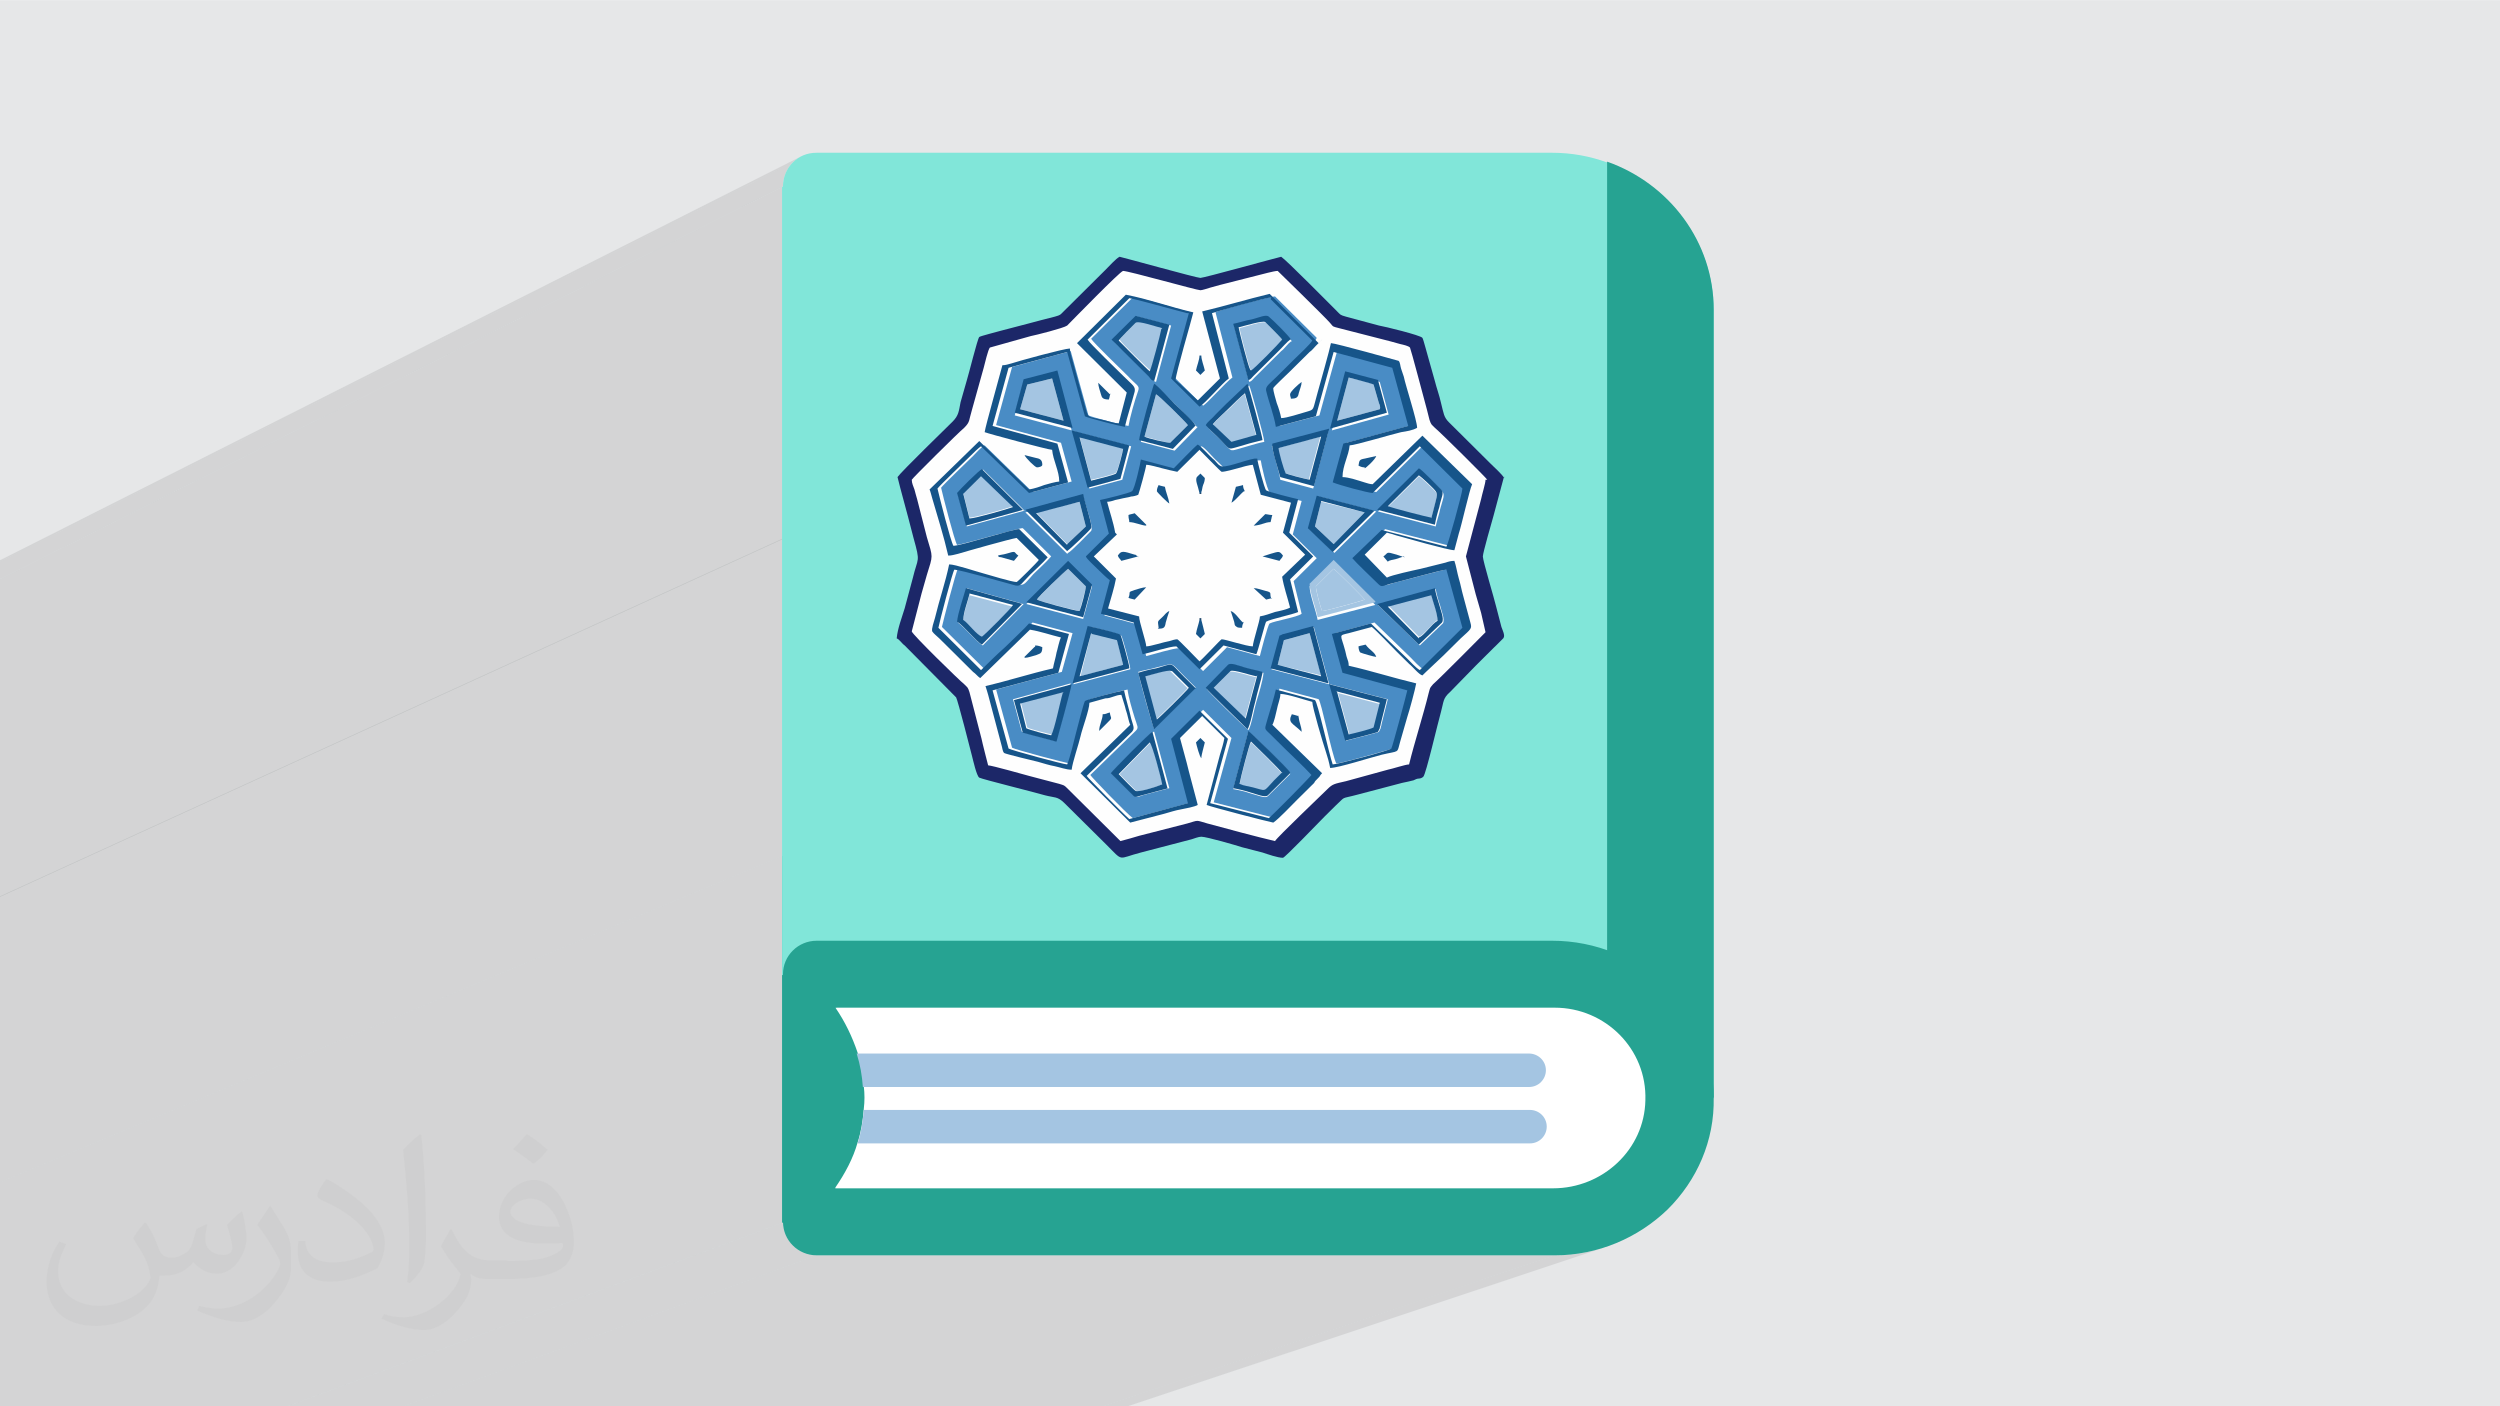<?xml version="1.0" encoding="UTF-8"?>
<!DOCTYPE svg PUBLIC "-//W3C//DTD SVG 1.1//EN" "http://www.w3.org/Graphics/SVG/1.1/DTD/svg11.dtd">
<!-- Creator: CorelDRAW -->
<svg xmlns="http://www.w3.org/2000/svg" xml:space="preserve" width="3.705in" height="2.084in" version="1.1" style="shape-rendering:geometricPrecision; text-rendering:geometricPrecision; image-rendering:optimizeQuality; fill-rule:evenodd; clip-rule:evenodd"
viewBox="0 0 3708.33 2085.49"
 xmlns:xlink="http://www.w3.org/1999/xlink"
 xmlns:xodm="http://www.corel.com/coreldraw/odm/2003">
 <defs>
  <style type="text/css">
   <![CDATA[
    .fil11 {fill:#103B62}
    .fil10 {fill:#16558A}
    .fil9 {fill:#1C2768}
    .fil3 {fill:#26A392}
    .fil8 {fill:#498CC5}
    .fil4 {fill:#81E6D9}
    .fil6 {fill:#A4C5E2}
    .fil0 {fill:#E6E7E8}
    .fil7 {fill:#FEFEFE}
    .fil5 {fill:white}
    .fil2 {fill:#373435;fill-opacity:0.031}
    .fil1 {fill:#373435;fill-opacity:0.102}
   ]]>
  </style>
 </defs>
 <g id="Layer_x0020_1">
  <polygon class="fil0" points="-0,0 3708.33,0 3708.33,2085.49 -0,2085.49 "/>
  <g id="_2387175123264">
   <polygon class="fil1" points="426.52,2085.49 -0,2085.49 -0,1753.43 1160.04,1269.6 1160.04,1813.5 "/>
   <polygon class="fil1" points="427.83,2085.49 426.52,2085.49 1160.04,1813.5 1161.44,1813.5 "/>
   <polygon class="fil1" points="599.08,2085.49 427.83,2085.49 1161.44,1813.5 1161.81,1818.47 1162.66,1823.29 1163.96,1827.94 1165.7,1832.39 1167.84,1836.63 1170.37,1840.62 1173.25,1844.34 1176.47,1847.78 1180.01,1850.89 1183.83,1853.67 1187.91,1856.09 1192.24,1858.12 1196.78,1859.74 1201.52,1860.93 1206.42,1861.66 1211.48,1861.91 "/>
   <polygon class="fil1" points="1637.07,2085.49 599.08,2085.49 1211.48,1861.91 2306.25,1861.91 "/>
   <polygon class="fil1" points="1673.58,2085.49 1637.07,2085.49 2306.25,1861.91 2312.28,1861.83 2318.28,1861.61 2324.24,1861.23 2330.16,1860.7 2336.05,1860.03 2341.9,1859.21 2347.71,1858.26 2353.47,1857.16 2359.19,1855.93 2364.86,1854.56 2370.48,1853.05 2376.05,1851.41 2381.57,1849.65 "/>
   <polygon class="fil1" points="-0,1330.26 -0,1329.25 2383.87,239.56 2383.87,240.8 "/>
   <polygon class="fil1" points="-0,833.37 -0,830.82 1187.39,232.2 1183.33,234.67 1179.52,237.54 1175.95,240.8 "/>
   <polygon class="fil1" points="-0,858.65 -0,833.37 1175.95,240.8 1172.65,244.42 1169.74,248.35 1167.25,252.56 1165.18,257 1163.55,261.62 1162.37,266.39 1161.65,271.26 1161.41,276.18 "/>
   <polygon class="fil1" points="-0,859.14 -0,858.65 1161.41,276.18 1160.04,277.41 "/>
   <polygon class="fil1" points="-0,859.15 -0,859.14 1160.04,277.41 1160.05,277.41 "/>
   <polygon class="fil1" points="-0,1753.43 -0,859.15 1160.05,277.41 1160.05,1269.6 "/>
  </g>
  <path class="fil2" d="M217.36 1814.66c6.99,10.95 11.99,20.85 16.06,31.8 2.92,6.99 5,18.87 20.95,18.87 5,0 11.05,-1.04 17.1,-5 6.99,-2.92 11.99,-8.96 13.97,-16.89l6.05 -20.85 15.01 -6.99 0.94 1.04c-1.98,7.92 -2.92,15.85 -2.92,20.85 0,17.93 15.01,23.87 27,23.87 6.99,0 13.03,-3.96 13.03,-10.01 0,-7.92 -4.07,-22.83 -8.03,-34.72 6.99,-6.99 13.97,-13.97 22,-19.91l1.04 1.04c3.96,14.91 6.05,29.81 6.05,39.72 0,9.91 -4.07,19.91 -8.03,26.9 -7.09,13.87 -20.02,24.81 -36.07,24.81 -11.99,0 -25.02,-5.94 -34.09,-16.89l-0.94 0c-9.07,10.95 -22.1,19.81 -43.05,19.81l-7.09 0c-0.94,13.97 -3.96,23.87 -8.96,32.84 -13.03,24.81 -50.04,41.7 -85.17,41.7 -49,0 -73.08,-27.83 -73.08,-65.57 0,-22.83 8.03,-44.72 19.08,-59.63l10.01 3.96c-7.09,13.97 -12.09,26.9 -12.09,39.82 0,34.72 29.09,51.6 62.13,51.6 31.07,0 68.07,-18.87 75.06,-41.7 -2.92,-24.81 -11.99,-35.76 -25.96,-58.59 3.96,-6.99 10.01,-14.91 16.99,-22.94l1.04 0 0 0 0 0 0 0 1.98 1.04 0 0 -0.02 0zm564.82 -132.19c10.01,5.94 20.02,13.87 30.02,22.83 -6.05,7.92 -11.99,14.91 -21.06,20.85 -10.01,-7.92 -20.02,-14.91 -30.02,-21.79 6.99,-8.03 14.07,-14.91 20.02,-21.89l0 0 0 0 0 0 1.04 0 0 0zm5 95.39c-16.99,0 -30.02,10.95 -30.02,18.87 0,16.89 33.05,22.83 73.08,22.83 -5,-19.81 -22,-41.7 -43.05,-41.7zm-37.11 92.47c22.1,0 41.08,-1.04 55.15,-3.96 15.95,-4.07 30.02,-11.99 30.02,-17.93 0,-1.98 0,-3.02 -1.04,-5 -8.96,1.04 -18.97,1.04 -28.98,1.04 -29.09,0 -52.12,-6.99 -61.09,-22.83 -1.98,-5 -4.07,-10.01 -4.07,-15.95 0,-15.95 7.09,-31.8 19.08,-41.7 10.01,-8.96 21.06,-13.97 33.05,-13.97 20.02,0 37.01,15.95 48.06,41.8 6.05,13.87 11.05,29.81 11.05,50.67 0,13.87 -4.07,24.81 -12.09,33.78 -15.95,14.91 -45.04,20.85 -90.07,20.85l-20.02 0 0 0 -5 0c-11.05,0 -19.08,-1.98 -25.12,-6.99l-0.94 0c0,3.02 0.94,5 0.94,6.99 0,9.91 -2.92,22.83 -10.01,32.84 -20.02,29.81 -42.01,42.74 -60.05,42.74 -18.97,0 -42.01,-6.99 -63.07,-16.99l3.96 -6.88c7.09,2.92 16.06,4.9 29.09,4.9 34.09,0 78.08,-32.73 84.13,-63.59 -1.04,-2.92 -4.07,-5.94 -6.99,-9.91 -10.01,-11.88 -16.06,-21.89 -22.1,-31.8 5,-9.91 10.01,-17.93 14.07,-24.81l1.98 0c13.97,28.77 28.04,45.66 57.13,45.66l5 0 0 0 20.95 0 0 0 0 0 0 0 -3.02 1.04 0 0 0 -0.01zm-146.15 30.75c1.98,-13.87 3.02,-28.77 3.02,-42.74l0 -20.85c0,-38.78 -5,-95.39 -9.07,-132.19 7.09,-7.92 17.1,-16.89 25.02,-22.83l2.08 0.94c5,46.7 6.99,100.39 6.99,150.12 0,12.93 -1.04,25.85 -1.98,34.82 -1.04,11.88 -8.03,20.85 -22.1,34.72l-2.92 -0.94 0 0 0 0 0 0 -1.04 -1.04 0 0 0 0zm-151.26 -61.61c1.04,17.93 10.01,32.84 41.08,32.84 20.02,0 36.07,-5 55.15,-13.97 2.92,-0.94 5,-2.92 5,-4.9 0,-11.99 -9.07,-26.9 -24.08,-40.76 -13.97,-12.93 -34.09,-24.92 -51.08,-31.8 -5.94,-3.02 -8.03,-5 -8.03,-8.03 0,-4.9 6.99,-15.85 13.03,-23.77l1.98 0c20.02,10.84 43.05,26.79 60.15,43.68 15.01,15.95 25.02,32.84 25.02,50.67 0,12.93 -4.07,25.85 -11.05,37.74 -22,10.95 -46.08,19.91 -70.06,19.91 -29.09,0 -48.06,-13.87 -48.06,-44.72 0,-2.92 0,-8.96 0.94,-15.85l10.01 0 0 0 0 0 0 0 0 -1.04 0 0 0 0zm-52.02 -51.71l18.03 28.88c6.99,10.95 13.03,21.89 13.03,40.76l0 23.87c0,18.87 -12.09,38.68 -32.11,59.53 -15.01,13.97 -28.98,19.91 -42.01,19.91 -19.08,0 -40.13,-5.94 -65.15,-16.89l3.02 -6.99c8.03,1.98 16.99,3.96 28.04,3.96 36.07,0 72.14,-25.75 89.13,-57.55 1.98,-4.07 3.02,-6.99 3.02,-8.96 0,-3.96 -1.98,-7.92 -3.96,-10.95 -9.07,-16.89 -19.08,-32.84 -30.13,-46.7 6.05,-8.96 12.09,-17.93 18.03,-26.9l1.04 0 0 -1.98 0 0 0 -0z"/>
  <g id="_2387175133104">
   <path class="fil3" d="M1569.81 1269.61l-409.77 0 0 543.89 409.77 0 0 -543.89zm0 0z"/>
   <path class="fil4" d="M1160.05 277.41l0 1168.69 1223.82 162.1 158.12 20.98 0 -1168.69c0,-100.66 -65.83,-187.06 -158.12,-219.7 -24.96,-9.19 -52.66,-14.4 -81.6,-14.4l-1090.8 0c-14.54,0 -26.33,5.21 -35.52,14.4 -9.33,9.19 -14.54,22.22 -14.54,35.38l-1.38 1.23 0.01 0zm0 0z"/>
   <path class="fil3" d="M2383.87 240.8l0 1366.17 158.12 20.85 0 -1168.69c0,-100.66 -65.83,-186.92 -158.12,-219.56l0 0 0 1.23zm0 0z"/>
   <path class="fil5" d="M1235.2 1806.92l988.08 13.16 177.73 -26.2 85.71 -122.88 -19.75 -129.46 -67.2 -66.65 -258.23 -53.62 -724.5 0 -177.86 73.23c14.4,20.98 24.96,43.2 32.91,66.65 5.21,17.01 7.82,32.78 9.19,49.78 1.37,11.65 1.37,22.21 0,33.87 -1.38,17.01 -3.98,34.01 -9.19,49.78 -6.58,23.45 -18.51,45.67 -32.91,66.65l-2.74 44.43 -1.23 1.23 0 0.01zm0 0z"/>
   <path class="fil3" d="M2440.65 1631.79c-1.38,73.23 -63.36,130.69 -137,130.69l-1092.17 0c-27.7,0 -50.06,22.21 -50.06,49.78 0,27.43 22.36,49.65 50.06,49.65l1094.77 0c64.45,0 123.84,-26.19 167.31,-68.02 43.47,-43.06 69.8,-101.9 68.43,-166.08 0,-129.32 -109.29,-232.58 -239.72,-232.58l-1090.8 0c-27.7,0 -50.06,22.21 -50.06,49.65 0,27.43 22.36,49.65 50.06,49.65l1094.77 0c75.02,0 137,61.43 134.4,137.27l0 -0zm0 0z"/>
   <path class="fil6" d="M1270.72 1562.54c5.35,17.01 7.96,32.64 9.19,49.65l988.08 0c14.54,0 25.1,-11.79 25.1,-24.82 0,-14.4 -11.93,-24.82 -25.1,-24.82l-998.5 0 1.23 0zm0 0z"/>
   <path class="fil6" d="M1270.72 1695.84l998.64 0c14.4,0 24.96,-11.79 24.96,-24.82 0,-14.4 -11.79,-24.82 -24.96,-24.82l-988.08 0c-1.38,17.01 -3.98,34.01 -9.19,49.64l0 0 -1.38 0zm0 0z"/>
   <g>
    <polygon class="fil7" points="1455.17,508.77 1428.84,619.99 1343.26,704.88 1370.83,823.92 1340.52,938.97 1423.63,1021.25 1456.54,1141.52 1573.8,1175.53 1665.95,1260.56 1785.81,1231.76 1900.45,1257.95 1983.43,1172.93 2100.68,1142.9 2134.96,1029.07 2219.3,942.81 2191.6,834.33 2220.54,710.09 2132.35,621.22 2102.05,507.53 1986.03,476.13 1900.45,388.49 1785.81,422.51 1668.56,391.1 1569.81,481.34 1457.78,507.53 "/>
    <g>
     <path class="fil8" d="M1710.79 1085.3c-3.98,1.37 -59.38,57.6 -61.99,61.43l34.29 34.01c3.98,2.61 7.96,0 11.79,-1.23l39.63 -10.56 -22.49 -83.66 -1.23 0zm202.82 61.44c-1.23,-3.84 -58.01,-60.07 -61.85,-61.43l-22.49 85.02c7.96,1.23 18.51,3.84 26.33,6.58 10.56,2.61 21.12,7.82 25.1,3.84l32.91 -32.64 0 -1.38zm-347.78 -48.27c2.6,-3.98 21.12,-74.6 22.35,-85.02l-85.58 23.59 13.17 48.27 48.68 13.16 1.38 0 -0 0zm407.02 -83.65l23.72 83.66c5.35,-1.37 47.45,-11.79 48.82,-13.16l2.61 -5.21c0,-2.61 1.37,-3.84 1.37,-6.45l9.19 -36.61 -85.71 -22.22 -0.01 -0zm-198.85 5.21c-5.35,-5.21 -11.93,-11.79 -17.14,-17.01 -22.36,-22.21 -13.17,-19.61 -42.1,-13.03 -7.96,2.61 -18.51,3.84 -26.47,6.45 1.38,9.19 21.12,81.05 23.72,83.66l61.99 -61.43 0 1.38 0 -0.01zm100.11 -22.21c-9.19,-2.61 -17.14,-3.98 -26.33,-6.58 -9.19,-2.6 -21.12,-7.81 -25.1,-3.98l-32.91 34.01c1.37,3.98 54.03,54.99 61.99,61.43 3.84,-3.84 9.19,-34.01 11.79,-41.83 3.98,-13.03 9.19,-30.03 10.56,-41.83l0 -1.23 0 0zm-197.61 -6.58c0,-3.98 -11.79,-47.04 -13.16,-48.41 -2.61,-2.61 -42.24,-13.03 -48.69,-13.03l-22.49 85.02 84.34 -22.21 0 -1.38 0 0zm272.63 -61.44l-43.47 11.79c-1.23,0 -2.6,0 -3.84,1.23 -1.38,1.38 -1.38,0 -2.74,1.38l-13.17 48.41 85.71 22.21 -22.49 -83.79 0 -1.23zm-515.09 -56.23c-2.6,14.4 -11.79,36.62 -13.16,49.65 9.33,6.58 29.07,30.17 36.89,34.01l60.62 -61.43 -84.34 -23.45 0 1.23 0 -0.01zm706.13 51.01c3.98,-5.21 -2.6,-19.61 -3.84,-26.19 -2.74,-7.82 -5.35,-17.01 -6.71,-24.82l-85.58 23.59 61.99 60.07 34.14 -32.64 0 0zm-555.82 -90.24l-61.99 61.43 84.34 22.21 13.17 -48.41 -35.66 -35.25 0.13 0 0 0.01zm393.86 0l-35.65 35.24c0,11.79 9.32,35.38 11.93,49.78l85.58 -22.21 -61.85 -61.44 0 -1.37zm-393.86 -14.4c3.84,-1.23 30.31,-28.66 34.15,-32.64 3.98,-5.21 -7.82,-36.62 -11.79,-51.02l-85.71 23.59 61.99 61.44 1.38 -1.38 -0.01 0zm371.5 -83.65l-13.3 48.41 36.89 35.25 61.99 -61.44 -85.58 -22.21 0 0 0 -0zm-89.68 -53.62c-15.77,2.61 -46.08,15.77 -51.28,10.42 -2.74,-2.6 -6.58,-6.45 -7.96,-7.81 -7.96,-6.45 -19.75,-22.22 -24.96,-23.45 -5.35,2.61 -29.07,28.66 -35.65,35.25l-48.68 -13.03c0,3.84 -10.56,44.44 -13.17,47.04 -3.98,2.6 -40.87,11.79 -47.45,13.03l13.16 49.78 -34.29 33.87c1.38,3.98 13.17,14.4 17.14,18.38 5.21,5.21 11.79,13.03 18.37,17.01l-13.16 49.65 48.82 13.03 13.17 47.17c11.79,-2.74 39.5,-11.79 50.05,-11.79l34.29 34.01 35.52 -35.38 48.69 13.17c1.37,-5.35 11.93,-47.18 14.54,-48.41 7.96,-3.98 40.87,-9.19 47.45,-14.4l-11.93 -48.41 34.29 -34.01 -35.52 -35.25 13.16 -49.64c-6.58,-1.38 -43.47,-10.43 -47.45,-13.17 -3.98,-2.6 -13.17,-44.43 -13.17,-47.04l-3.98 0 0 -0zm-408.4 14.4c-3.84,2.61 -32.92,30.03 -36.89,35.38l13.17 48.27 85.71 -23.45 -61.99 -61.44 0 1.23zm671.84 83.65c1.37,-7.82 5.35,-18.24 6.71,-26.06 3.84,-14.4 7.82,-20.98 2.61,-26.19 -3.98,-5.21 -30.31,-30.03 -32.91,-31.41l-61.99 61.43 85.58 22.22 0 0 0 0zm-242.32 -118.9c0,7.82 10.56,37.85 11.79,49.65l48.82 13.03 22.36 -84.89 -84.34 22.21 1.38 0zm-295.12 -22.21l23.72 84.89 48.82 -13.03 13.16 -49.65 -85.71 -22.21zm183.08 -6.58c-2.61,-5.21 -26.33,-27.43 -30.31,-31.41 -5.21,-5.21 -26.33,-26.06 -30.17,-30.03 -1.38,2.6 -22.49,78.44 -22.49,83.66l50.06 13.03 34.29 -35.25 -1.38 0 0 -0zm100.11 22.21c0,-6.58 -20.98,-82.28 -22.35,-83.66l-31.54 30.03c-5.35,5.21 -10.56,10.43 -15.91,15.77 -5.21,3.84 -11.79,10.43 -14.4,15.63 3.98,5.21 11.79,11.79 17.14,17.01 19.75,19.61 14.4,19.61 28.94,15.63 3.98,-1.23 9.19,-2.6 13.16,-3.84 9.19,-2.61 17.14,-5.21 24.96,-6.58l0 0 0 0zm-306.91 -102.03l-50.06 13.16 -13.16 49.65 84.34 22.21 -22.36 -85.02 1.23 0zm429.51 0l-22.36 85.02 84.2 -23.45 -13.17 -48.41 -50.06 -13.16 1.38 0zm-81.73 -47.04c-1.23,-3.84 -28.94,-30.03 -32.91,-34.01 -3.98,-3.84 -14.54,1.38 -24.96,3.98 -7.96,2.61 -18.51,5.21 -27.71,6.58l22.36 83.66c3.98,-1.37 3.98,-2.61 7.96,-6.58l39.5 -39.22c5.21,-3.84 9.19,-10.42 14.54,-14.4l1.23 0 -0 0zm-229.16 -36.62l-35.66 35.38c3.98,5.21 10.56,10.43 15.91,15.63l39.5 39.22c5.21,5.21 3.98,5.21 7.96,6.58l22.36 -83.66 -50.06 -13.17 0 0 -0 0.01zm264.81 34.01c-2.74,5.21 -21.12,22.21 -26.33,27.43 -9.33,9.19 -17.14,17.01 -26.33,26.19 -11.93,11.79 -18.51,14.4 -15.91,20.98 3.98,16.87 11.93,37.85 14.54,53.49l59.24 -15.63 26.33 -95.45 86.95 23.59 23.72 86.26 -96.13 26.19 -15.77 57.46c9.19,2.6 52.66,14.4 59.24,15.63l69.8 -69.25 63.22 62.81c0,6.45 -21.12,82.29 -23.72,86.26l-96.13 -24.82 -43.47 41.83c6.58,9.19 27.7,27.43 38.26,37.85 5.21,5.21 5.21,3.98 18.37,0 11.79,-2.61 76.39,-20.85 82.97,-20.85l23.72 86.26 -63.22 62.67c-6.58,-3.84 -13.16,-11.66 -18.37,-16.87l-54.03 -52.39 -58.01 15.78 15.77 57.46 96.27 26.2c-1.38,6.45 -22.49,83.66 -23.72,86.26 -1.38,1.23 -80.37,23.45 -86.95,23.45 -6.58,-13.03 -22.49,-92.71 -26.33,-95.45l-58.01 -15.63c-2.61,13.03 -7.96,28.8 -11.93,41.83 -5.21,18.37 -5.21,13.03 5.35,26.19l19.75 19.61c11.79,13.03 27.7,26.06 39.5,39.22 -1.38,2.6 -55.27,57.46 -63.22,64.04l-86.95 -22.21 26.33 -95.45 -42.1 -41.83 -42.24 41.83 25.09 95.45 -86.95 23.45c-9.19,-6.45 -61.99,-61.44 -63.22,-64.04l67.2 -65.28c5.21,-5.21 2.61,-6.58 -1.37,-19.61 -3.98,-13.17 -9.19,-30.17 -10.56,-41.83 -7.82,1.23 -54.03,13.03 -57.87,15.63 -3.98,5.21 -10.56,37.85 -13.3,47.04 -2.61,11.79 -9.19,37.99 -13.16,47.04 -5.21,0 -82.97,-20.85 -86.95,-23.45l-23.72 -86.26 97.51 -26.2 15.91 -57.46 -59.38 -15.78c-5.21,6.58 -26.33,26.2 -35.52,35.38 -13.16,14.26 -25.1,24.82 -35.52,33.87l-63.36 -62.67c1.38,-6.58 21.12,-83.66 23.72,-86.26 13.17,2.6 71.18,19.61 90.93,23.45 7.96,1.38 9.19,-2.61 21.12,-15.63 7.96,-7.82 18.38,-17.01 26.33,-26.2l-42.1 -41.83c-3.98,-1.23 -81.73,22.21 -97.51,24.82 -3.98,-6.45 -21.12,-73.09 -23.72,-84.89 3.98,-5.21 39.5,-39.22 47.45,-47.04 3.84,-3.98 13.16,-14.4 17.14,-15.77l71.04 69.25 58.01 -15.63 -15.77 -57.46 -96.27 -26.2 23.72 -86.26 86.95 -23.59 26.33 95.45c5.35,2.61 50.19,14.4 59.38,15.63 2.61,-14.26 9.19,-37.85 14.4,-52.25 2.74,-7.82 -2.61,-7.82 -15.77,-22.21 -7.82,-7.82 -51.43,-49.65 -54.03,-54.85l61.99 -61.44c9.19,0 51.28,13.03 65.82,17.01l19.75 5.21c0,0 0,0 1.38,0 0,0 0,0 1.23,0l-26.33 96.68 42.24 41.83c7.82,-5.21 32.92,-34.01 43.47,-41.83l-25.09 -96.68c2.6,-2.61 80.36,-23.59 88.31,-23.59l61.85 61.43 -1.23 2.61 0 0z"/>
     <path class="fil9" d="M2206.14 711.46c0,-1.38 -69.8,-70.63 -77.76,-77.08 -5.21,-5.35 -5.21,-3.98 -7.96,-11.79 -1.23,-5.21 -2.6,-10.56 -3.98,-15.77 -3.84,-14.27 -23.59,-88.87 -24.96,-91.47 -2.61,-2.61 -9.19,-3.98 -14.54,-5.21 -5.21,-1.38 -9.19,-2.61 -14.4,-3.98l-76.39 -19.61c-9.32,-2.61 -7.96,-1.23 -13.3,-7.82 -6.58,-7.82 -77.62,-77.07 -77.62,-77.07 -5.35,0 -23.72,5.21 -29.07,6.45l-56.64 14.4c-5.21,1.37 -9.19,2.6 -14.4,3.98 -3.98,1.23 -11.93,3.84 -14.54,3.84 -5.21,0 -106.69,-28.66 -114.65,-28.66 -3.98,0 -76.39,74.46 -82.97,81.05 -5.21,3.84 -47.45,14.4 -54.03,15.63l-60.61 17.01c-2.61,2.6 -7.82,24.82 -9.19,30.03l-17.14 61.43c-5.21,17.01 -2.61,18.38 -11.79,27.56 -7.96,6.45 -77.76,75.7 -77.76,77.07 0,5.21 2.61,10.43 3.98,14.4 1.23,5.21 2.61,9.19 3.98,14.4l14.4 56.23c9.32,31.27 9.32,26.06 0,56.23 -2.61,9.05 -5.21,18.24 -7.82,27.43l-14.54 56.23c0,3.84 72.41,74.47 77.76,78.31 5.21,5.35 5.21,3.98 7.82,11.79l15.91 61.44c1.23,5.21 2.61,9.19 3.84,15.77 2.74,11.79 5.35,20.85 7.96,31.41 5.21,0 55.4,14.26 60.62,15.63 3.98,1.23 10.56,2.61 14.54,3.84l30.3 7.96c7.82,2.61 6.58,1.23 13.17,7.82 6.58,6.58 73.78,73.23 77.62,77.07 9.33,-2.6 19.75,-5.21 27.71,-7.82l71.17 -18.24c18.37,-5.21 11.79,-5.21 30.31,0 28.94,7.82 72.41,19.61 100.11,26.06 2.61,-5.21 71.18,-70.49 77.76,-77.07 7.82,-7.82 10.43,-7.82 27.56,-11.79l61.99 -17.01c6.58,-1.23 26.33,-7.82 31.54,-7.82 7.96,-32.64 21.12,-73.23 29.07,-105.87 2.61,-9.19 1.24,-6.58 6.58,-13.16 7.82,-6.45 77.76,-77.08 77.76,-77.08l-6.58 -28.8c-2.74,-9.05 -5.35,-18.24 -7.96,-27.43l-14.54 -56.23 22.49 -84.89c1.23,-6.58 6.58,-23.59 6.58,-28.8l2.61 0 0 0.01zm24.96 -5.22l-15.77 58.83c-2.61,9.19 -15.77,54.85 -15.77,60.07 0,6.58 17.01,62.81 19.75,74.6l7.81 30.03c2.74,7.81 6.58,14.4 1.38,18.24 0,0 0,0 0,0l-9.19 9.19c-1.38,1.38 -1.38,1.38 -2.74,2.61l-24.96 24.82c-1.38,1.37 -1.38,1.37 -2.61,2.6l-38.26 39.22c-10.56,9.19 -9.19,14.4 -13.16,28.8 -5.21,18.24 -22.36,92.84 -26.33,96.68 -1.38,1.38 -3.98,2.74 -6.58,2.74 -2.61,0 -5.21,1.23 -7.96,2.61 -5.21,1.23 -10.43,2.61 -17.01,3.84l-64.59 17.01c-28.94,7.82 -17.14,1.38 -34.29,17.01l-15.77 15.63c-7.96,7.96 -59.24,61.43 -61.99,61.43 -7.82,0 -22.36,-5.21 -30.31,-7.82 -10.42,-2.6 -19.75,-5.21 -30.3,-7.81 -7.82,-2.61 -52.66,-15.63 -60.48,-15.63 -3.98,0 -10.56,2.61 -14.54,3.84l-75.15 19.61c-35.52,9.19 -24.96,14.4 -51.28,-11.79l-61.99 -61.44c-10.56,-10.42 -14.4,-7.81 -28.94,-11.65 -13.16,-3.98 -92.29,-23.59 -97.51,-26.2 -3.98,-2.6 -9.19,-26.19 -10.56,-31.4 -2.6,-10.43 -20.98,-82.29 -23.72,-87.63l-76.38 -77.08c-3.98,-2.6 -7.82,-9.19 -11.79,-10.42 1.23,-14.4 7.82,-31.41 11.79,-44.44l11.93 -44.43c7.82,-32.78 11.79,-22.22 1.23,-60.2 -2.6,-10.42 -5.21,-19.61 -7.81,-30.03l-11.93 -44.44c-1.23,-5.21 -2.6,-10.56 -3.98,-15.77 5.35,-7.81 73.78,-74.46 81.73,-82.28 9.19,-9.19 9.19,-15.77 11.79,-28.8l9.33 -32.64c2.6,-7.96 15.77,-61.43 18.37,-64.04 1.38,-1.37 27.7,-7.96 31.68,-9.19 26.33,-6.58 53.9,-14.4 80.37,-20.98 9.19,-2.61 7.82,-2.61 13.16,-7.82 14.4,-14.4 27.56,-27.43 40.73,-40.45 6.58,-6.58 13.16,-13.17 21.12,-20.99 5.35,-5.21 15.77,-17.01 21.12,-19.61 6.58,1.37 114.51,31.4 119.86,31.4 5.21,0 113.28,-30.03 119.86,-31.4 7.96,5.21 75.15,73.23 82.97,81.05 5.35,5.21 3.98,5.21 13.17,7.82l48.82 13.16c7.82,1.23 61.85,14.4 64.46,18.24 1.37,1.38 7.96,27.43 9.32,31.41l9.19 32.64c2.61,10.56 6.58,20.98 9.19,32.78 3.98,15.63 3.98,20.85 11.93,28.66l61.85 61.44c5.21,5.21 17.14,15.77 19.75,20.98l0 -2.61 -0 0z"/>
     <path class="fil10" d="M1885.92 440.88c-6.58,0 -85.57,22.21 -88.18,23.45l24.96 96.82c-10.56,7.82 -34.29,36.61 -43.47,41.83l-42.1 -41.83 26.33 -96.82c0,0 0,0 -1.38,0 0,0 0,0 -1.23,0l-19.75 -5.21c-14.54,-3.84 -56.64,-15.63 -65.96,-17.01l-61.85 61.44c2.6,5.21 46.08,47.04 54.03,54.99 13.16,13.03 17.14,14.4 15.77,22.21 -3.98,15.63 -11.79,39.22 -14.54,52.25 -9.19,-1.38 -54.03,-13.03 -59.24,-15.63l-26.33 -95.45 -86.95 23.45 -23.72 86.26 96.13 26.2 15.91 57.6 -58.01 15.63 -71.17 -69.25c-2.61,1.23 -13.17,11.65 -17.14,15.63 -7.81,7.82 -43.47,41.83 -47.45,47.04 2.74,11.79 19.88,79.81 23.72,85.02 15.91,-1.38 92.29,-26.2 97.51,-24.82l42.24 41.83c-7.96,9.19 -17.14,17.01 -26.33,26.06 -13.16,13.16 -13.16,17.01 -21.12,15.77 -19.75,-5.21 -77.76,-22.21 -90.93,-23.59 -2.6,2.61 -22.35,78.44 -23.72,86.26l63.22 62.81c10.56,-10.43 21.12,-20.98 35.66,-34.01 9.19,-9.19 30.3,-28.79 35.52,-35.24l59.24 15.63 -15.77 57.6 -97.51 26.06 23.72 86.26c3.98,2.61 81.73,23.59 86.95,23.59 3.98,-9.19 10.56,-36.62 13.17,-47.04 2.6,-9.19 10.56,-41.83 13.16,-47.04 3.98,-2.74 50.06,-14.4 58.01,-15.77 2.61,13.03 7.82,28.8 10.56,41.83 3.84,13.03 5.21,14.4 1.23,19.61l-67.2 65.41c1.38,2.61 55.41,57.46 63.22,64.05l86.95 -23.59 -24.96 -95.45 42.1 -41.83 42.24 41.83 -26.33 95.45 86.95 22.21c7.82,-6.45 61.85,-61.44 63.22,-64.04 -11.93,-13.03 -27.7,-27.43 -39.63,-39.22l-19.75 -19.61c-11.79,-11.79 -10.43,-6.45 -5.21,-26.06 3.98,-13.17 9.19,-30.17 11.79,-41.83l58.01 15.63c3.98,2.61 21.12,81.05 26.33,95.45 6.58,0 85.71,-20.98 86.95,-23.59 1.37,-1.23 22.35,-79.68 23.72,-86.26l-96.13 -26.06 -15.77 -57.6 57.87 -15.63 54.03 52.25c5.35,5.21 11.93,13.03 18.51,17.01l63.22 -62.81 -23.72 -86.26c-6.58,0 -71.18,18.38 -82.97,20.98 -13.16,3.84 -13.16,5.21 -18.51,0 -10.56,-10.56 -31.54,-30.03 -38.12,-37.99l43.47 -41.83 96.13 24.82c2.6,-3.84 23.72,-79.68 23.72,-86.26l-63.22 -62.67 -69.94 69.25c-6.58,0 -50.05,-11.79 -59.24,-15.77l15.77 -57.46 96.27 -26.2 -23.72 -86.26 -86.95 -23.45 -26.33 95.32 -59.38 15.77c-2.61,-17.01 -10.43,-36.62 -14.4,-53.62 -1.37,-6.58 5.21,-10.42 15.77,-20.85 9.19,-9.19 17.14,-17.01 26.33,-26.19 5.35,-5.21 23.72,-22.21 26.33,-27.43l-61.85 -61.43 1.23 -2.61 0 0zm75.15 62.68c-2.61,2.61 -6.58,6.58 -9.19,9.19 -2.74,2.61 -5.35,6.58 -9.32,9.19l-28.94 28.66c-2.6,2.61 -24.96,23.59 -24.96,24.96 0,5.21 3.84,16.87 5.21,22.22 2.61,6.45 5.35,15.63 6.58,22.21 7.96,0 27.7,-6.58 36.89,-9.19 13.17,-3.98 9.19,-1.38 17.14,-28.8 2.6,-9.05 18.37,-65.28 19.75,-73.23 6.58,0 100.11,26.2 100.11,26.2 2.61,1.37 2.61,7.81 3.98,11.79 1.38,3.84 2.61,7.82 3.98,11.79 2.61,13.03 19.75,65.28 19.75,75.84 -6.58,3.84 -15.77,5.21 -23.72,6.45 -11.93,2.61 -68.57,19.61 -76.38,19.61 -1.38,15.63 -10.56,30.03 -10.56,47.04 9.19,0 23.72,5.21 32.92,7.96 3.98,1.23 7.96,2.6 11.79,2.6l73.78 -72 73.78 72c-3.84,7.82 -15.77,61.44 -19.75,73.09l-6.58 24.82c-9.19,0 -72.41,-18.24 -86.95,-22.21 -3.98,-1.23 -7.82,-2.61 -13.17,-3.84l-32.91 32.64 32.91 34.01c7.96,-3.98 38.26,-10.42 50.06,-13.03l36.89 -9.19c3.98,-1.38 7.96,-2.61 13.17,-2.61 2.74,7.82 3.98,17.01 6.58,26.2 2.74,9.05 3.98,16.86 6.58,26.06l10.56 39.22c2.6,9.19 1.37,9.19 -14.4,23.59l-23.72 23.45c0,0 -1.37,1.38 -1.37,1.38l-26.33 24.82c0,0 0,0 0,0l-5.35 5.21c-5.21,-1.24 -14.4,-13.03 -19.61,-17.01 -6.71,-6.45 -11.93,-11.79 -18.51,-18.24 -9.19,-9.19 -28.94,-30.17 -36.89,-36.61l-34.29 9.19c-15.77,3.84 -11.79,1.23 -5.21,26.06 1.23,3.98 1.23,6.58 2.61,10.42 1.37,3.98 2.6,6.58 2.6,11.79 34.29,7.82 67.2,18.38 100.11,26.2 -1.23,7.81 -10.42,41.83 -13.16,49.64l-10.56 36.62c-5.21,18.37 0,13.03 -27.56,19.61 -15.91,3.98 -64.59,19.61 -76.38,19.61 -1.38,-7.82 -3.98,-17.01 -6.58,-24.82 -3.98,-11.79 -19.88,-65.42 -19.88,-73.23 -10.42,-2.61 -36.89,-11.79 -47.31,-11.79 0,6.58 -3.98,15.77 -5.35,23.59 -1.23,5.21 -3.98,18.24 -6.58,22.21l73.78 71.86c-1.38,1.38 -2.61,2.61 -3.98,5.21 0,0 0,0 0,0l-3.84 3.98c-1.37,1.24 -2.74,2.61 -3.98,5.21l-25.09 24.82c-9.19,9.19 -27.71,28.8 -35.52,34.01 -7.96,-1.38 -93.53,-23.59 -98.88,-26.2l19.75 -74.46c2.74,-9.19 5.35,-17.01 6.58,-24.82l-32.91 -32.64 -32.92 32.64c3.98,15.63 9.19,32.64 13.17,49.64l13.16 49.65c-3.98,2.61 -18.37,5.35 -24.96,6.58 -7.96,1.37 -15.91,3.98 -25.1,6.58l-50.05 13.03 -73.79 -73.23 73.79 -71.86c-2.61,-5.21 -3.98,-15.63 -6.58,-22.21 -1.38,-6.58 -5.21,-17.01 -6.58,-22.21 -3.98,0 -7.96,1.23 -11.79,2.6 -3.98,1.23 -6.58,2.61 -11.93,2.61l-23.72 6.58c0,10.42 -10.56,37.85 -13.16,49.65 -2.61,11.79 -11.79,37.85 -13.17,49.64 -7.81,0 -18.37,-3.84 -24.96,-5.21 -7.96,-1.37 -15.91,-3.98 -25.09,-6.58 -5.21,-1.23 -48.69,-11.66 -50.06,-13.03 -2.61,-2.6 -2.61,-7.81 -3.98,-11.79l-19.75 -74.47c-1.23,-3.98 -2.61,-9.19 -3.98,-13.03 34.29,-7.96 65.96,-18.38 100.11,-26.2 1.37,-7.81 3.98,-15.63 5.35,-23.59 1.38,-3.84 3.98,-18.24 6.58,-22.22 -15.77,-3.84 -30.31,-9.05 -46.08,-11.65l-73.78 71.86c-3.98,-2.61 -6.58,-6.58 -10.56,-9.19l-17.14 -17.01c-1.37,-1.23 -1.37,-1.23 -2.6,-2.6 -1.38,-1.23 -2.61,-2.61 -3.98,-3.98l-26.33 -26.06c-3.98,-3.98 -7.96,-6.58 -10.56,-10.43 0,0 0,0 0,0 -1.37,-3.98 2.61,-14.4 3.98,-19.61 6.58,-27.56 15.77,-53.62 21.12,-79.81 9.19,0 39.5,10.43 50.06,13.16 9.19,2.61 43.47,13.03 50.05,13.03 1.23,0 31.54,-30.17 32.92,-32.78l-32.92 -32.64c-9.32,1.37 -73.78,19.61 -86.95,23.59 -5.35,1.23 -9.33,2.6 -14.54,2.6 -6.58,-28.8 -15.77,-57.6 -23.72,-85.02 -1.23,-3.84 -2.61,-10.42 -3.98,-13.03l73.78 -71.86 73.78 71.86c7.96,-1.38 15.77,-3.98 22.49,-6.58 3.84,-1.23 18.37,-5.21 22.36,-5.21 0,-15.63 -9.19,-31.4 -10.56,-47.04 -5.35,0 -93.53,-23.59 -100.11,-26.2 1.23,-9.19 22.36,-83.66 26.33,-99.29 5.21,0 7.96,-1.38 13.16,-2.61 11.79,-3.98 78.99,-22.21 86.95,-22.21 0,5.21 2.6,13.03 3.98,18.24l19.75 71.86c3.98,14.4 3.98,10.56 30.3,17.01 5.21,1.38 13.17,3.98 18.38,3.98l11.93 -45.8 -73.78 -73.23 72.41 -71.86c34.29,6.58 65.83,18.37 100.11,26.19 -2.6,11.66 -26.33,91.47 -26.33,100.66 2.6,1.23 3.97,3.84 6.58,5.21l1.38 1.23c0,0 0,0 0,0 1.23,1.38 0,0 1.23,1.38l23.72 22.21 32.91 -32.64 -26.33 -99.42c33.05,-7.82 67.2,-18.24 100.11,-26.06l72.55 73.09 5.21 -5.21 -0.02 0z"/>
     <path class="fil10" d="M1656.76 792.51l-34.29 32.64 32.91 32.78c-2.6,14.4 -7.82,30.03 -11.79,44.44l46.08 11.79c0,7.82 10.56,37.85 10.56,44.44 6.58,0 26.33,-6.58 34.29,-7.82 3.98,-1.37 9.19,-2.74 11.79,-2.74 1.37,0 28.94,28.8 32.91,32.78 5.35,-3.98 31.68,-32.78 32.91,-32.78 5.35,0 36.89,10.56 46.21,10.56 0,-6.58 10.56,-37.99 10.56,-44.44 7.82,-1.37 14.4,-3.98 22.36,-6.58 6.58,-1.38 18.37,-3.98 22.35,-6.58 -3.98,-15.63 -9.19,-30.03 -11.79,-45.67l34.14 -32.78 -32.91 -32.64 11.93 -44.43 -44.85 -11.79 -11.79 -44.44c-3.98,0 -18.51,3.84 -22.49,5.21 -5.21,1.38 -18.38,5.21 -23.72,5.21 -1.23,0 -28.94,-28.8 -32.92,-32.64l-32.91 32.64c-6.58,-1.23 -17.14,-3.84 -22.36,-5.21 -5.35,-1.37 -18.51,-5.21 -23.72,-5.21 0,3.84 -10.56,41.83 -11.79,44.44 -2.74,1.37 -7.96,2.61 -10.56,2.61 -3.98,1.37 -6.58,1.37 -11.93,2.6 -5.21,1.38 -6.58,1.38 -11.79,2.61 -3.98,1.38 -7.96,2.61 -11.93,2.61 3.98,15.77 9.32,30.17 11.93,45.8l2.6 2.6 -0.01 -0zm208.18 -112.45c0,3.98 10.43,44.44 13.17,47.04 3.98,2.61 40.73,11.79 47.45,13.17l-13.16 49.64 35.52 35.25 -34.29 34.01 11.93 48.41c-7.96,3.84 -40.87,10.42 -47.45,14.4 -1.38,1.23 -11.93,43.06 -14.54,48.27l-48.69 -13.03 -35.65 35.38 -34.29 -34.01c-10.42,0 -36.75,9.05 -50.06,11.66l-13.16 -47.04 -48.68 -13.03 13.16 -49.65c-5.21,-3.98 -13.16,-11.79 -18.51,-17.01 -3.84,-3.98 -15.77,-14.4 -17.01,-18.38l34.14 -33.87 -13.16 -49.78c6.58,-1.23 44.85,-10.43 47.45,-13.03 3.98,-2.61 13.17,-44.44 13.17,-47.04l48.82 13.03c6.58,-6.58 30.31,-31.41 35.52,-35.25 5.35,2.61 17.14,17.01 25.1,23.45 2.61,2.6 5.21,6.58 7.82,7.81 5.35,5.35 35.65,-7.81 51.43,-10.42l3.98 0 0 0z"/>
     <path class="fil6" d="M1723.96 486.55c-1.38,9.19 -14.54,58.83 -17.14,62.81 -3.98,-2.61 -42.1,-39.22 -46.08,-45.8 1.23,-2.61 22.36,-23.45 24.96,-26.06 3.98,-2.74 32.91,6.45 39.5,7.82l-1.23 1.23z"/>
     <path class="fil6" d="M1855.61 549.36c-2.6,-3.98 -15.77,-54.99 -17.01,-62.81 6.58,-1.23 35.52,-11.66 39.5,-7.82 2.61,2.61 23.72,23.59 24.96,26.2 -5.21,5.21 -42.1,43.06 -46.08,45.67l-1.38 -1.23 0 -0z"/>
     <path class="fil6" d="M1610.68 869.58c0,5.35 -7.96,30.17 -9.32,36.62 -7.82,-1.23 -59.25,-14.4 -63.22,-17.01 2.74,-3.84 40.87,-43.07 46.21,-45.67l26.33 26.06 0 0z"/>
     <path class="fil6" d="M1901.83 1146.74c-3.98,3.98 -7.96,7.96 -11.93,11.79 -17.14,17.01 -10.56,15.63 -31.54,10.43 -5.35,-1.23 -14.54,-3.84 -19.75,-5.21 1.23,-7.82 14.4,-58.84 17.01,-62.67 3.98,2.61 44.84,43.06 46.21,47.04l0 -1.38z"/>
     <path class="fil6" d="M2024.29 889.19c-2.61,1.38 -58.01,17.01 -63.22,17.01 -2.61,-6.45 -9.19,-31.27 -9.19,-36.62l26.33 -26.06c3.98,2.61 42.1,40.46 46.08,45.67l0 -0z"/>
     <path class="fil6" d="M1723.96 1163.74c-6.58,2.61 -34.29,11.79 -38.26,9.19 -2.61,-1.38 -22.36,-22.22 -24.96,-24.82l46.08 -47.04c3.98,5.21 15.77,54.85 18.37,62.67l-1.23 0z"/>
     <path class="fil6" d="M1502.62 898.38c-2.6,3.98 -42.1,43.2 -46.08,47.04 -7.96,-3.84 -18.51,-19.61 -27.71,-24.82 0,-10.42 6.58,-27.43 9.19,-37.85l64.59 17.01 0 -1.38 0 0z"/>
     <path class="fil6" d="M1863.57 646.04l-36.89 10.56 -27.7 -26.2c2.74,-5.21 18.51,-19.61 23.72,-23.59 5.35,-5.21 19.75,-20.85 23.72,-22.21l17.14 62.81 0 -1.37 0.01 0z"/>
     <path class="fil6" d="M1762.09 630.41l-26.33 26.2c-5.21,0 -34.29,-7.96 -38.12,-9.19l17.14 -62.81c3.84,1.38 44.7,41.83 47.31,45.8z"/>
     <path class="fil6" d="M2123.17 768.92c-7.96,-1.23 -58.01,-14.26 -64.59,-17.01l46.08 -45.67c2.61,1.23 22.36,19.61 24.96,23.45 3.98,5.35 0,11.79 -1.24,19.61 -1.37,6.58 -3.97,13.17 -5.21,20.99l0 -1.38 0 0z"/>
     <path class="fil6" d="M1502.62 750.68c-6.58,2.61 -56.64,17.01 -64.59,17.01l-9.19 -36.61 27.71 -27.43 47.45 45.67 -1.38 1.37 0 -0z"/>
     <path class="fil6" d="M1577.63 1026.47c-3.84,13.16 -11.79,54.99 -17.01,62.81 -6.58,-1.38 -33.05,-7.82 -36.89,-10.43l-9.33 -36.61 64.59 -17.01 -1.38 1.23z"/>
     <path class="fil6" d="M1762.09 1020.02c-1.23,2.61 -43.47,44.44 -47.31,47.04l-17.14 -64.04c7.81,-1.37 34.14,-11.79 38.12,-7.82l25.1 24.82 1.23 0z"/>
     <path class="fil6" d="M1665.95 664.42c0,2.6 -7.82,34.01 -10.56,36.61 -2.61,2.61 -30.31,9.05 -36.89,10.43l-17.14 -64.05 64.59 17.01 -0.01 0z"/>
     <path class="fil6" d="M2058.58 898.38l64.59 -17.01c2.61,10.43 9.19,27.43 9.19,37.99 -9.19,6.45 -19.75,22.22 -27.71,24.82l-46.08 -47.04 0 1.23z"/>
     <polygon class="fil6" points="1656.76,948.02 1665.95,986.01 1602.73,1003.01 1618.5,938.97 "/>
     <polygon class="fil6" points="1959.7,1001.65 1895.25,986.01 1904.43,949.39 1942.56,938.97 "/>
     <path class="fil6" d="M1942.56 711.46c-5.21,-1.38 -32.92,-7.82 -36.89,-10.43 -2.6,-2.6 -10.42,-32.78 -10.42,-36.61l63.22 -17.01 -17.14 64.05 1.23 0z"/>
     <path class="fil6" d="M2046.64 606.82l-63.22 17.01 17.14 -64.05c5.35,1.38 35.52,7.82 36.89,10.43l7.96 27.56c1.23,2.6 2.61,6.45 1.23,9.05l0 0z"/>
     <polygon class="fil6" points="1513.18,606.82 1523.74,570.21 1560.63,561.15 1577.63,623.83 "/>
     <path class="fil6" d="M2048.02 1043.47l-9.19 36.61c-3.98,2.61 -30.3,9.19 -36.89,10.43l-17.14 -62.67 64.59 17.01 -1.37 -1.37z"/>
     <path class="fil6" d="M1863.57 1003.01l-17.14 64.04 -47.45 -45.8 25.1 -24.82c3.98,-2.6 31.54,6.58 38.12,7.82l1.38 -1.23z"/>
     <polygon class="fil6" points="1536.9,759.87 1601.36,744.1 1610.68,780.71 1582.98,806.91 "/>
     <polygon class="fil6" points="2024.29,759.87 1978.21,806.91 1950.51,780.71 1959.7,744.1 "/>
     <path class="fil10" d="M1863.57 1003.01c-7.96,-1.37 -34.29,-10.42 -38.26,-7.82l-24.96 24.82 47.45 45.67 17.14 -64.04 -1.37 1.37 0 -0zm9.19 -5.21c-2.61,13.03 -7.82,28.66 -10.56,41.83 -2.6,7.82 -7.81,37.85 -11.79,41.83 -7.96,-7.82 -59.24,-57.6 -61.99,-61.43l33.05 -34.01c3.98,-3.98 15.77,1.23 24.96,3.84 9.19,2.74 17.14,3.98 26.33,6.58l0 1.37 0 -0z"/>
     <path class="fil10" d="M1582.98 806.91l27.7 -26.19 -9.32 -36.62 -64.46 17.01 46.08 47.04 0 -1.24 -0 0zm0 10.43l-61.99 -61.44 85.71 -23.45c2.61,14.26 14.4,47.04 11.79,50.88 -3.98,5.21 -31.54,31.41 -34.29,32.78l-1.23 1.23 0 -0z"/>
     <path class="fil10" d="M1846.42 583.37c-3.98,2.61 -19.75,18.24 -23.72,22.21 -5.21,5.21 -19.75,18.24 -23.72,23.45l27.71 26.19 36.89 -10.42 -17.14 -62.81 0 1.37 -0.01 0zm26.33 69.26c-9.19,2.6 -17.14,3.98 -24.96,6.58 -3.98,1.23 -9.19,2.61 -13.16,3.84 -14.54,3.98 -9.19,3.98 -29.07,-15.63 -5.21,-5.21 -13.16,-11.79 -17.01,-17.01 2.61,-5.21 10.42,-10.42 14.4,-15.63 5.35,-5.35 10.56,-10.56 15.77,-15.77l31.68 -30.03c1.37,2.61 22.35,78.44 22.35,83.66l0 0 -0 -0z"/>
     <path class="fil10" d="M1762.09 630.41c-2.61,-3.98 -43.47,-44.43 -47.31,-45.8l-17.14 62.81c3.84,2.61 32.91,9.19 38.12,9.19l26.33 -26.2zm11.93 0l-34.29 35.25 -50.06 -13.03c0,-6.58 21.12,-82.42 22.36,-83.66 5.35,2.6 25.1,24.82 30.31,30.03 3.98,3.98 29.07,26.2 30.3,31.41l1.38 0 0 0z"/>
     <path class="fil10" d="M1618.5 938.97l-17.14 64.04 64.59 -17.01 -9.19 -36.62 -36.89 -9.19 -1.38 -1.23zm56.64 52.25l-84.2 22.22 22.36 -85.03c6.58,1.38 47.45,10.56 48.68,13.17 1.38,1.23 13.17,44.43 13.17,48.27l0 1.37 -0.01 0z"/>
     <path class="fil10" d="M1737.12 995.2c-3.98,-2.6 -31.68,6.45 -38.26,7.82l17.14 64.04c3.98,-2.6 44.84,-43.2 47.45,-47.04l-24.96 -24.82 -1.38 0zm36.9 24.82l-61.99 61.44c-2.61,-3.98 -20.98,-74.6 -23.72,-83.66 7.96,-2.61 18.51,-5.21 26.47,-6.58 28.94,-7.82 18.37,-10.42 42.1,13.03 5.21,5.21 11.79,11.79 17.14,17.01l0 -1.23z"/>
     <path class="fil10" d="M1577.63 623.83l-17.01 -62.67 -36.89 9.05 -10.56 36.62 64.45 17.01zm11.93 10.56l-84.34 -22.35 13.16 -49.65 50.06 -13.03 22.49 85.02 -1.38 0 0.01 0z"/>
     <path class="fil10" d="M1959.7 744.1l-9.19 36.62 27.7 26.19 46.08 -47.04 -64.59 -17.01 0 1.23zm79.13 13.17l-61.99 61.43 -36.89 -35.38 13.17 -48.27 85.71 22.22 0 0z"/>
     <path class="fil10" d="M1905.67 701.04c2.74,2.61 30.31,9.05 36.89,10.43l17.14 -64.05 -63.22 17.01c0,3.84 7.96,34.01 10.56,36.61l-1.38 0 0 0zm42.24 19.61l-48.82 -13.17c-2.61,-10.42 -13.17,-40.45 -11.79,-49.64l84.34 -22.22 -22.49 85.03 -1.23 0 -0.01 0z"/>
     <path class="fil10" d="M1942.56 938.97l-38.12 10.42 -9.19 36.62 64.45 17.01 -17.14 -64.04zm27.7 74.47l-85.58 -22.22 13.17 -48.41c1.23,-1.23 1.23,0 2.6,-1.23 1.38,0 1.38,-1.38 3.98,-1.38l43.47 -11.79 22.36 83.79 0 1.24z"/>
     <path class="fil10" d="M2046.64 606.82c1.38,-2.61 0,-6.45 -1.23,-9.05l-7.96 -27.56c-1.37,-1.23 -31.54,-9.05 -36.89,-10.43l-17.14 64.05 63.22 -17.01 0 0zm-2.6 -43.07l13.16 48.27 -84.34 23.59 22.49 -85.02 50.06 13.16 -1.38 0 0.01 0z"/>
     <path class="fil10" d="M1983.43 1026.47l17.14 62.81c6.58,-1.38 32.91,-7.82 36.89,-10.43l9.19 -36.61 -64.45 -17.01 1.23 1.23zm73.78 10.56l-9.19 36.62c0,2.61 -1.38,3.84 -1.38,6.45l-2.61 5.21c-1.23,1.37 -43.47,11.79 -48.68,13.16l-23.72 -83.66 85.58 22.21 0 0z"/>
     <path class="fil10" d="M1723.96 1163.74c-1.38,-9.05 -14.54,-58.83 -18.51,-62.67l-46.08 47.04c3.98,3.98 22.36,23.45 25.1,24.82 3.84,2.6 32.91,-6.58 38.12,-9.19l1.38 0zm9.19 5.22l-39.5 10.56c-5.35,1.23 -9.19,3.84 -11.93,1.23l-34.15 -34.01c2.61,-3.84 57.87,-60.07 61.85,-61.43l22.36 83.66 1.38 0 -0.01 0z"/>
     <path class="fil10" d="M1456.54 704.88l-27.71 27.43 9.19 36.61c7.96,0 58.01,-14.26 64.59,-17.01l-47.45 -45.67 1.38 -1.37 0 0zm61.84 51.01l-85.58 23.59 -13.16 -48.41c3.98,-5.21 32.91,-34.01 36.89,-35.38l61.85 61.58 0 -1.38z"/>
     <path class="fil10" d="M1901.83 1146.74c-1.38,-3.84 -42.24,-43.06 -46.21,-47.04 -2.61,3.98 -15.77,55 -17.01,62.81 5.21,2.61 14.4,3.84 19.75,5.21 20.98,5.21 14.4,7.81 31.54,-10.43 3.98,-3.98 7.96,-7.96 11.93,-11.79l0 1.23zm11.79 0l-32.91 32.78c-3.98,3.84 -15.77,-1.38 -25.1,-3.98 -7.81,-2.61 -18.37,-5.21 -26.33,-6.58l22.49 -84.89c3.84,2.6 60.61,57.46 61.85,61.43l0 1.23z"/>
     <path class="fil10" d="M1577.63 1026.47l-64.45 17.01 9.19 36.61c5.21,2.61 30.31,9.19 36.89,10.43 5.21,-9.05 13.16,-49.65 17.14,-62.67l1.23 -1.37zm-11.79 73.23l-48.69 -13.03 -13.16 -48.41 85.58 -23.45c-1.38,9.05 -21.12,81.05 -22.36,84.89l-1.38 0 0.01 0z"/>
     <path class="fil10" d="M2123.17 768.92c1.24,-6.45 3.84,-14.26 5.21,-20.85 1.24,-6.58 5.21,-14.4 1.24,-19.61 -2.61,-3.98 -22.36,-22.22 -24.96,-23.59l-46.08 45.8c6.58,2.6 56.64,15.63 64.59,17.01l0 1.23 0 0zm5.21 9.19l-85.57 -22.22 61.85 -61.43c3.98,1.37 28.94,27.43 32.92,31.4 5.35,5.21 0,11.79 -2.61,26.06 -2.61,7.96 -5.21,18.38 -6.58,26.2l0 0 0 -0z"/>
     <path class="fil10" d="M1855.61 549.36c3.98,-1.38 42.24,-40.59 46.21,-45.8 -1.37,-2.61 -22.49,-23.45 -25.09,-26.06 -3.98,-2.61 -32.92,6.45 -39.5,7.82 1.37,7.82 14.54,58.83 17.14,62.67l1.23 1.38 0 0zm58.01 -45.8c-5.21,3.98 -10.56,10.56 -14.54,14.4l-39.5 39.22c-3.98,3.98 -3.98,5.21 -7.81,6.58l-22.49 -83.66c7.96,-1.37 18.51,-5.21 27.7,-6.58 10.56,-2.61 21.12,-7.82 25.1,-3.98 5.21,3.98 31.54,30.17 32.91,34.01l-1.38 0z"/>
     <path class="fil10" d="M1601.36 648.65l17.14 64.18c5.35,-1.37 32.91,-7.96 36.89,-10.56 2.74,-2.61 10.56,-34.01 10.56,-36.62l-64.59 -17.01 0.01 -0zm73.77 11.79l-13.16 49.65 -48.68 13.16 -23.72 -85.02 85.57 22.21z"/>
     <path class="fil10" d="M1438.03 881.37c-2.61,10.43 -9.19,27.43 -9.19,37.99 7.96,5.21 19.75,22.22 27.71,24.82 3.98,-2.6 44.7,-43.2 46.08,-47.04l-64.59 -17.01 0 1.23zm79.13 13.17l-60.62 61.43c-7.96,-3.98 -27.7,-28.8 -36.89,-34.01 1.23,-13.17 9.19,-35.38 13.16,-49.78l84.34 23.59 0 -1.23z"/>
     <path class="fil10" d="M2104.65 945.42c7.96,-2.6 18.38,-19.61 27.71,-24.82 0,-10.42 -6.58,-27.43 -9.33,-37.85l-64.45 17.01 46.08 47.04 0 -1.38 -0.01 0zm0 10.56l-61.98 -60.2 85.71 -23.45c1.24,7.82 3.98,16.87 6.58,24.82 1.38,6.45 7.82,20.85 3.98,26.06l-34.29 32.78 0 0 0 -0z"/>
     <path class="fil6" d="M2024.29 889.19c-3.98,-5.21 -42.1,-43.06 -46.08,-45.67l-26.33 26.06c0,6.58 6.58,30.17 9.19,36.62 5.21,0 61.85,-15.63 63.22,-17.01l0 0zm15.77 3.98l-85.58 22.21c-2.61,-13.03 -11.93,-37.85 -11.93,-49.65l35.65 -35.38 61.85 61.43 0 1.38z"/>
     <path class="fil10" d="M1723.96 486.55c-6.58,-1.23 -35.65,-11.79 -39.5,-7.82 -2.74,2.61 -23.72,23.59 -25.1,26.2 5.35,5.21 42.24,43.06 46.08,45.67 2.74,-5.21 15.91,-54.85 17.14,-62.67l1.38 -1.38 0 -0zm10.56 -5.21l-22.49 83.66c-3.84,-1.23 -3.84,-1.23 -7.82,-6.45l-39.5 -39.22c-5.35,-5.21 -10.56,-10.56 -15.91,-15.77l35.65 -35.24 50.06 13.03 0 0z"/>
     <path class="fil10" d="M1610.68 869.58l-26.33 -26.06c-5.35,3.84 -44.84,41.83 -46.21,45.67 3.97,2.61 56.64,17.01 63.22,17.01 2.74,-6.45 9.32,-31.27 9.32,-36.62l0 -0zm9.19 -2.6l-13.17 48.41 -84.34 -22.21 61.99 -61.43 35.52 35.24 0 0 0 -0z"/>
     <path class="fil10" d="M2041.43 974.21c-2.61,0 -21.12,-5.21 -23.72,-6.58 -1.38,-1.24 -2.61,-5.21 -2.61,-9.05 3.98,-1.38 6.58,-1.38 10.56,-2.61 6.58,9.05 13.16,10.42 15.77,18.24z"/>
     <path class="fil10" d="M1630.43 1084.06c0,-9.19 5.21,-17.01 5.21,-24.82 5.35,0 5.35,-1.38 10.56,-2.61 1.37,10.42 5.21,6.45 -3.98,15.63 -3.98,3.98 -7.82,7.82 -11.79,11.79l0 0z"/>
     <path class="fil10" d="M1688.3 825.15l-24.96 6.58c-2.61,-3.98 -3.98,-3.98 -5.21,-7.81 5.21,-7.82 7.82,-6.58 24.96,-1.38 1.37,0 1.37,0 2.6,1.38 0,0 1.38,0 1.38,1.23l1.23 1.37 0 -1.37 -0 0z"/>
     <path class="fil10" d="M1546.09 959.82c0,10.42 -3.98,9.19 -9.19,11.79 -5.35,1.23 -11.93,3.98 -17.14,3.98 0,-2.74 0,-1.38 1.23,-2.74l13.16 -13.03c1.38,-1.23 1.38,0 1.38,-2.6 3.98,0 7.96,1.37 10.56,2.6l0 0.01z"/>
     <path class="fil10" d="M1845.19 728.47c-5.35,3.98 -13.3,14.4 -18.51,17.01l6.58 -23.59c3.98,-1.23 6.58,-1.23 10.56,-2.61 0,3.98 1.37,6.58 2.6,9.19l-1.23 0z"/>
     <path class="fil10" d="M1845.19 921.97c-1.37,2.6 -2.74,5.21 -2.74,9.05 -2.6,0 -6.58,0 -7.81,-1.23 -3.98,-2.61 -2.74,-2.61 -3.98,-7.82 -1.38,-3.98 -3.98,-13.17 -5.21,-15.77 6.45,1.37 13.16,13.16 18.37,17.01l1.38 -1.23 -0.01 0z"/>
     <path class="fil10" d="M1546.09 689.24c0,2.61 -5.21,3.84 -7.96,3.84 -2.6,0 -17.14,-14.26 -18.37,-18.24 5.21,1.38 10.56,2.61 15.77,3.98 6.58,1.23 10.56,2.61 10.56,10.42z"/>
     <path class="fil10" d="M1925.55 1060.48c1.23,3.98 1.23,7.81 2.6,11.79 1.23,5.21 2.61,7.82 2.61,13.03 -13.16,-13.03 -21.12,-13.03 -14.54,-26.06 3.98,1.23 5.35,1.23 9.33,2.6l0 -1.37z"/>
     <path class="fil10" d="M1718.62 931.02c-1.23,-11.66 -2.61,-7.82 6.58,-16.87 2.74,-2.74 5.35,-6.58 9.33,-7.96 -1.38,3.98 -3.98,11.79 -5.35,17.01 -1.23,7.82 -2.6,9.19 -11.79,9.19l1.23 -1.38z"/>
     <path class="fil10" d="M1700.23 779.48c-6.58,0 -17.14,-5.21 -25.1,-5.21 0,-3.98 -1.23,-3.98 -1.23,-10.56 2.61,-1.23 5.21,-1.23 9.19,-2.61l17.14 17.01 0 1.37 0 -0z"/>
     <path class="fil10" d="M2024.29 693.08c-3.98,0 -6.58,-1.23 -9.19,-2.61 1.23,-7.81 1.23,-9.05 9.19,-10.42 6.58,-1.23 10.56,-2.61 17.14,-3.84 -1.37,5.21 -15.77,18.24 -17.14,18.24l0 -1.37 0 0z"/>
     <path class="fil10" d="M2082.3 825.15c-3.98,1.37 -7.96,2.6 -11.93,3.98 -3.98,1.23 -9.19,1.23 -11.79,3.84l-6.58 -7.81c7.82,-5.21 2.61,-7.82 19.75,-2.61l11.79 3.98 -1.23 -1.38 0 0.01z"/>
     <path class="fil10" d="M1903.06 823.92c-1.23,3.84 -2.61,3.84 -5.21,7.81l-25.1 -6.58 11.93 -3.84c13.17,-3.98 13.17,-3.98 18.38,2.61z"/>
     <path class="fil10" d="M1887.29 763.71c-1.38,3.98 -1.38,6.58 -2.61,10.56 -3.98,0 -7.96,1.23 -11.93,2.6 -3.84,1.23 -9.19,2.61 -13.17,2.61l17.14 -17.01c2.6,0 6.58,1.23 9.19,1.23l1.38 0z"/>
     <path class="fil10" d="M1779.23 919.36l2.74 0c1.23,3.84 3.84,15.63 5.21,20.85l-6.58 6.58 -6.58 -6.58c1.23,-7.81 3.98,-14.4 5.21,-20.85l0 0z"/>
     <path class="fil10" d="M1781.97 731.07l-2.74 0c-2.61,-11.79 -6.58,-18.24 -3.98,-23.59l5.35 -5.21 6.58 6.58c0,3.98 -1.37,7.82 -2.6,10.42 -1.38,3.98 -1.38,7.82 -2.61,10.43l0 1.38 0 -0.01z"/>
     <path class="fil10" d="M1510.57 823.92l-6.58 7.81 -18.51 -5.21c-5.21,-1.37 -2.61,1.23 -5.21,-2.6 3.98,-1.38 7.81,-1.38 11.79,-2.61 17.14,-5.21 10.56,-2.61 18.51,2.61z"/>
     <path class="fil10" d="M1914.99 592.42c0,-3.84 -1.38,-3.84 -1.38,-7.82 0,-3.84 13.17,-15.63 17.14,-18.24 0,5.21 -2.61,10.43 -3.98,15.63 -1.23,6.58 -2.61,9.19 -11.79,9.19l0 1.23z"/>
     <path class="fil10" d="M1787.18 1101.07c-1.37,6.45 -5.21,18.24 -5.21,23.45 -2.74,-2.61 -6.72,-18.24 -7.96,-23.45l6.58 -6.58 6.58 6.58z"/>
     <path class="fil10" d="M1727.94 721.88c1.23,7.82 5.21,15.77 6.58,24.82 -2.74,-1.23 -18.51,-17.01 -18.51,-18.24 0,-3.98 1.38,-6.58 2.61,-9.19 2.74,1.38 5.35,1.38 9.32,2.61z"/>
     <path class="fil10" d="M1887.29 886.58c-2.61,1.38 -5.21,1.38 -9.19,2.61l-18.51 -17.01c5.35,0 11.93,2.74 17.14,3.98 11.93,2.6 5.35,3.98 9.19,11.79l1.38 -1.38 0 0z"/>
     <path class="fil10" d="M1683.09 889.19c-3.98,-1.23 -6.58,-1.23 -9.19,-2.61 3.98,-9.05 -2.6,-7.82 9.19,-11.65 5.21,-1.38 11.79,-3.98 17.14,-3.98l-17.14 18.24z"/>
     <path class="fil10" d="M1647.57 583.37c-1.37,1.23 -1.37,5.21 -2.74,9.05 -10.43,0 -10.43,-3.84 -11.79,-7.82 -1.38,-5.21 -3.98,-11.65 -3.98,-17.01l17.14 17.01 1.38 -1.23 -0.01 0z"/>
     <path class="fil10" d="M1787.18 549.36l-6.58 6.58 -6.58 -6.58c1.23,-6.58 5.21,-15.63 5.21,-22.21l2.74 0c0,6.58 3.84,15.63 5.21,22.21l0 0z"/>
     <polygon class="fil11" points="1781.97,919.36 1779.23,919.36 1779.23,916.76 1781.97,916.76 "/>
     <polygon class="fil11" points="1779.23,731.07 1781.97,731.07 1781.97,732.44 1779.23,732.44 "/>
    </g>
   </g>
  </g>
 </g>
</svg>
